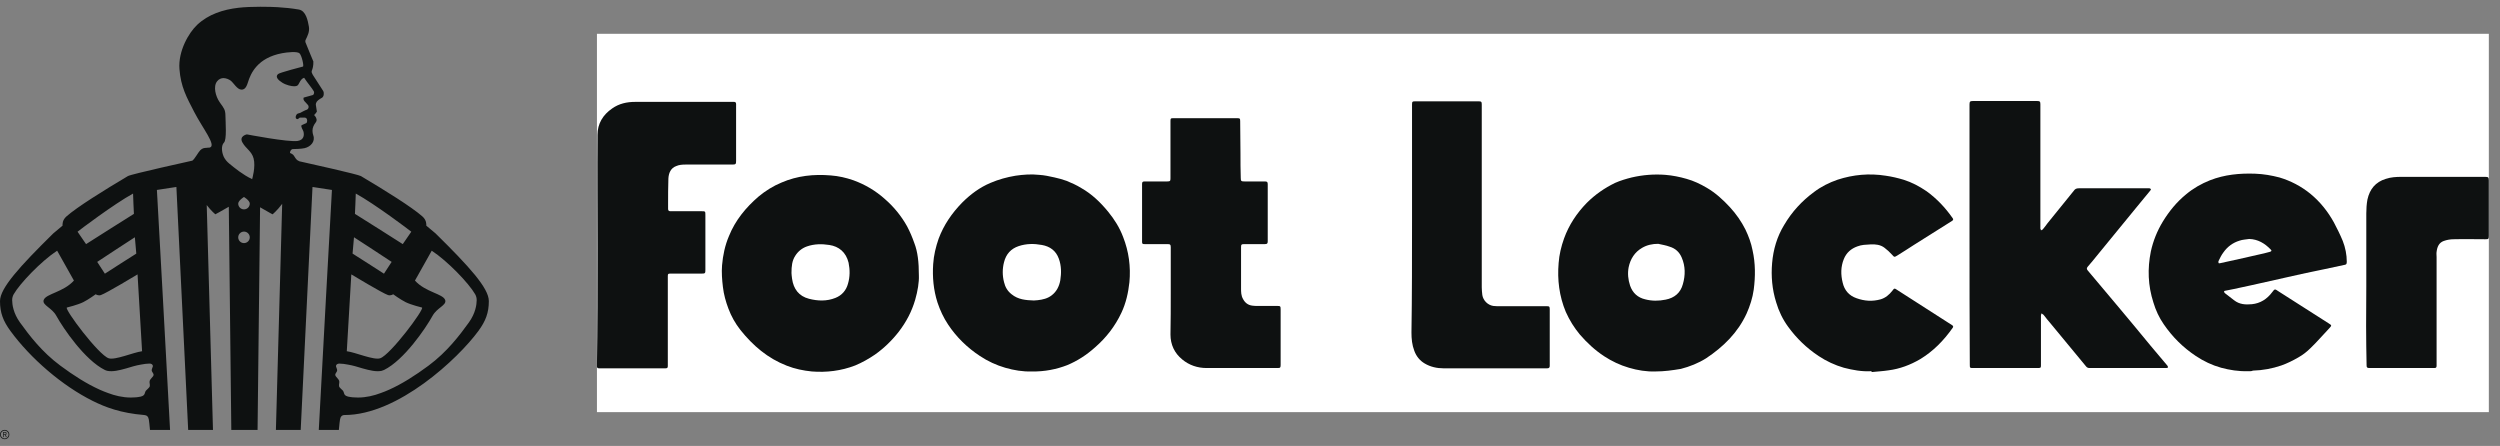 <svg width="185" height="33" viewBox="0 0 185 33" fill="none" xmlns="http://www.w3.org/2000/svg">
<rect x="0" y="0" width="185" height="33" fill="#808080" stroke="none"/>
<g clip-path="url(#clip0_1557_10888)">
<path d="M0.374 32.188H0.279V32.344H0.233V31.97H0.401C0.446 31.97 0.476 32.001 0.476 32.044V32.115C0.476 32.151 0.455 32.178 0.423 32.186L0.496 32.344H0.441L0.374 32.188ZM0.279 32.146H0.395C0.415 32.146 0.43 32.131 0.43 32.112V32.047C0.43 32.028 0.415 32.013 0.395 32.013H0.279V32.146Z" fill="#0E1111"/>
<path d="M0.345 32.5C0.155 32.5 0 32.346 0 32.157C0 31.967 0.155 31.813 0.345 31.813C0.535 31.813 0.69 31.967 0.69 32.157C0.69 32.346 0.535 32.5 0.345 32.5ZM0.345 31.867C0.184 31.867 0.054 31.997 0.054 32.157C0.054 32.317 0.184 32.447 0.345 32.447C0.506 32.447 0.636 32.317 0.636 32.157C0.636 31.997 0.506 31.867 0.345 31.867Z" fill="#0E1111"/>
<path d="M32.228 17.27L31.546 16.699C31.549 16.605 31.577 16.297 31.251 16.01C30.469 15.321 28.514 14.102 26.709 13.03C26.496 12.903 23.038 12.131 22.148 11.934C22.091 11.907 22.037 11.877 21.986 11.843C21.844 11.72 21.781 11.536 21.688 11.448C21.631 11.395 21.543 11.353 21.458 11.32C21.457 11.185 21.547 11.032 21.673 11.032C21.854 11.032 22.306 11.018 22.543 10.963C22.98 10.862 23.345 10.481 23.185 10.023C23.108 9.802 23.098 9.563 23.189 9.353C23.231 9.255 23.287 9.153 23.361 9.062C23.415 8.995 23.441 8.909 23.426 8.824C23.397 8.652 23.244 8.513 23.244 8.513C23.244 8.513 23.369 8.397 23.45 8.257L23.37 7.748C23.369 7.707 23.375 7.669 23.386 7.634C23.437 7.47 23.601 7.361 23.821 7.237C23.962 7.158 24 6.904 23.921 6.74L23.149 5.541C23.096 5.445 23.031 5.33 23.074 5.23C23.132 5.098 23.2 4.871 23.189 4.551C23.189 4.551 22.65 3.265 22.602 3.122C22.59 3.088 22.594 3.038 22.603 2.983C22.602 2.983 22.601 2.983 22.6 2.983C22.762 2.649 22.924 2.348 22.856 1.961C22.781 1.539 22.645 0.794 22.11 0.705C21.556 0.612 21.109 0.566 20.528 0.53C20.047 0.501 18.593 0.464 17.64 0.576C16.503 0.709 15.425 1.057 14.598 1.831C13.954 2.435 13.179 3.794 13.279 5.109C13.379 6.424 13.807 7.195 14.379 8.299C14.996 9.491 16.024 10.761 15.534 10.915C15.525 10.918 15.515 10.919 15.506 10.921C15.433 10.925 15.36 10.931 15.293 10.935C15.294 10.937 15.294 10.939 15.295 10.941C15.151 10.945 14.993 10.945 14.824 11.113C14.664 11.271 14.419 11.755 14.236 11.887C14.236 11.887 9.711 12.884 9.466 13.029C7.661 14.101 5.706 15.32 4.924 16.009C4.598 16.296 4.626 16.604 4.629 16.698L3.946 17.269C1.454 19.724 0 21.322 0 22.28C0 23.142 0.232 23.755 0.78 24.501C2.271 26.532 4.599 28.543 6.859 29.667C7.79 30.131 8.931 30.571 10.678 30.712C10.873 30.727 10.98 30.837 11.014 31.053C11.029 31.15 11.064 31.407 11.098 31.814H12.584C12.386 27.995 11.655 14.854 11.611 14.056L13.053 13.835L13.925 31.814H15.76L15.298 15.174C15.644 15.623 15.93 15.854 15.934 15.858C15.934 15.858 16.392 15.618 16.931 15.3L17.117 31.814H19.06L19.246 15.339C19.434 15.45 19.612 15.55 19.759 15.632C20.008 15.779 20.168 15.858 20.168 15.858C20.168 15.858 20.17 15.857 20.171 15.856C20.174 15.857 20.176 15.858 20.176 15.858C20.178 15.856 20.259 15.789 20.384 15.661C20.515 15.531 20.692 15.339 20.881 15.083L20.417 31.814H22.252L23.125 13.836L24.563 14.056C24.519 14.854 23.788 27.994 23.59 31.814H25.076C25.11 31.406 25.145 31.149 25.16 31.053C25.194 30.837 25.3 30.712 25.496 30.712C29.452 30.712 33.902 26.532 35.394 24.501C35.942 23.756 36.174 23.142 36.174 22.281C36.175 21.322 34.721 19.724 32.228 17.27ZM7.464 21.835C7.87 21.7 10.179 20.305 10.179 20.305L10.509 25.914L10.514 25.991C9.862 26.078 8.52 26.667 8.045 26.513C7.291 26.268 4.751 22.868 4.948 22.758C4.948 22.758 5.757 22.561 6.157 22.36C6.557 22.16 7.082 21.775 7.082 21.775C7.082 21.775 7.259 21.903 7.464 21.835ZM6.369 18.065L5.739 17.147C5.739 17.147 5.742 17.145 5.743 17.144C5.848 17.05 8.445 15.09 9.847 14.323C9.841 14.376 9.904 15.726 9.909 15.822C9.909 15.825 9.909 15.827 9.909 15.827C9.909 15.827 6.422 18.018 6.369 18.065ZM7.197 19.378C7.316 19.287 9.98 17.557 9.98 17.557L10.085 18.761L10.085 18.767C10.085 18.767 7.793 20.223 7.761 20.253L7.194 19.381C7.194 19.38 7.196 19.379 7.197 19.378ZM29.805 18.065C29.752 18.018 26.266 15.827 26.266 15.827C26.266 15.827 26.266 15.825 26.266 15.822C26.27 15.726 26.334 14.377 26.327 14.323C27.73 15.09 30.327 17.05 30.432 17.144C30.433 17.145 30.436 17.147 30.436 17.147L29.805 18.065ZM28.414 20.253C28.382 20.223 26.09 18.766 26.09 18.766L26.09 18.761L26.195 17.557C26.195 17.557 28.858 19.287 28.977 19.377C28.979 19.379 28.981 19.38 28.981 19.38L28.414 20.253ZM25.662 25.99L25.667 25.914L25.997 20.305C25.997 20.305 28.306 21.7 28.711 21.834C28.917 21.903 29.094 21.775 29.094 21.775C29.094 21.775 29.619 22.16 30.019 22.36C30.419 22.561 31.228 22.758 31.228 22.758C31.424 22.868 28.884 26.268 28.13 26.513C27.655 26.667 26.314 26.078 25.662 25.99ZM35.275 22.21C35.275 22.211 35.275 22.213 35.275 22.215C35.272 22.545 35.189 23.179 34.697 23.862C34.006 24.822 33.081 26.041 31.715 27.055C30.735 27.782 29.748 28.41 28.799 28.835C28.588 28.93 28.379 29.014 28.172 29.087C27.675 29.275 27.1 29.417 26.496 29.418C26.236 29.421 25.983 29.398 25.738 29.345C25.734 29.344 25.729 29.34 25.724 29.336C25.408 29.25 25.491 29.058 25.375 28.907C25.314 28.829 25.11 28.69 25.092 28.583C25.068 28.447 25.117 28.378 25.108 28.237C25.095 28.044 24.836 27.904 24.812 27.758C24.79 27.624 24.935 27.552 24.949 27.41C24.959 27.316 24.854 27.139 24.861 27.082C24.874 26.968 24.984 26.904 25.113 26.906C25.316 26.909 25.533 26.939 25.745 26.98C26.12 27.041 26.493 27.16 26.849 27.266C27.354 27.407 27.83 27.525 28.238 27.443C28.302 27.426 28.365 27.404 28.426 27.374C29.892 26.648 31.484 24.323 32.011 23.366C32.336 22.777 33.033 22.596 32.952 22.234C32.95 22.223 32.946 22.211 32.943 22.2C32.781 21.735 31.483 21.627 30.707 20.762L30.709 20.759L31.948 18.552C33.116 19.317 34.7 20.963 35.165 21.78C35.239 21.911 35.277 22.059 35.275 22.21ZM11.226 27.409C11.24 27.551 11.384 27.623 11.363 27.757C11.339 27.904 11.08 28.044 11.067 28.236C11.058 28.378 11.107 28.446 11.083 28.582C11.064 28.689 10.861 28.828 10.8 28.907C10.684 29.058 10.767 29.25 10.45 29.336C10.446 29.34 10.441 29.343 10.437 29.344C10.192 29.398 9.939 29.421 9.679 29.418C9.075 29.417 8.499 29.275 8.003 29.087C7.796 29.014 7.587 28.929 7.377 28.835C6.427 28.409 5.441 27.782 4.461 27.054C3.095 26.041 2.17 24.822 1.478 23.862C0.987 23.179 0.904 22.545 0.9 22.214C0.9 22.213 0.9 22.211 0.9 22.209C0.899 22.059 0.937 21.91 1.011 21.779C1.476 20.962 3.06 19.316 4.228 18.551L5.468 20.758L5.47 20.761C4.694 21.626 3.395 21.734 3.234 22.199C3.23 22.21 3.227 22.221 3.224 22.232C3.143 22.595 3.84 22.775 4.165 23.364C4.693 24.322 6.285 26.647 7.751 27.373C7.811 27.403 7.874 27.425 7.938 27.442C8.347 27.524 8.822 27.406 9.327 27.265C9.683 27.158 10.056 27.04 10.432 26.979C10.644 26.937 10.86 26.908 11.063 26.904C11.192 26.902 11.302 26.966 11.315 27.081C11.32 27.138 11.216 27.315 11.226 27.409ZM23.227 6.766C23.273 6.854 23.222 7.034 23.128 7.039L22.47 7.222C22.438 7.345 22.463 7.404 22.546 7.505L22.666 7.634L22.79 7.771C22.884 7.896 22.831 8.076 22.686 8.126L22.585 8.162C22.51 8.187 22.359 8.285 22.215 8.353C22.085 8.386 21.985 8.407 21.94 8.486C21.801 8.73 21.939 8.816 22.008 8.816C22.072 8.816 22.116 8.738 22.19 8.703L22.531 8.7C22.579 8.7 22.627 8.714 22.664 8.747C22.752 8.825 22.752 9.028 22.673 9.104L22.323 9.264C22.227 9.357 22.427 9.625 22.455 9.731C22.515 9.963 22.517 10.348 22.033 10.429C21.369 10.541 18.267 9.944 18.267 9.944C18.267 9.944 17.662 10.065 17.945 10.553C18.22 11.028 18.615 11.176 18.765 11.72C18.934 12.335 18.658 13.257 18.658 13.257C17.973 12.936 17.372 12.436 16.974 12.113C16.779 11.956 16.644 11.778 16.556 11.598C16.397 11.238 16.36 10.769 16.573 10.553C16.791 10.332 16.691 9.093 16.681 8.519C16.674 8.119 16.555 7.985 16.304 7.634C16.285 7.607 16.266 7.579 16.245 7.548C15.96 7.13 15.758 6.403 16.069 6.012C16.202 5.845 16.369 5.783 16.533 5.778C16.742 5.782 16.945 5.876 17.065 5.963C17.284 6.125 17.542 6.617 17.854 6.632C18.065 6.642 18.22 6.514 18.343 6.104C18.549 5.425 19.056 4.276 20.882 3.936C21.256 3.866 22.001 3.786 22.166 3.948C22.332 4.11 22.503 4.889 22.419 4.925C22.419 4.925 20.708 5.366 20.58 5.477C20.338 5.687 20.594 5.933 20.886 6.116C21.18 6.301 21.566 6.383 21.753 6.383C21.756 6.383 21.761 6.383 21.765 6.383C21.768 6.383 21.772 6.383 21.775 6.383C21.889 6.383 22.029 6.363 22.088 6.241C22.291 5.818 22.407 5.792 22.508 5.757C22.73 6.109 23.111 6.545 23.227 6.766ZM18.483 15.068C18.483 15.303 18.292 15.494 18.055 15.494C17.82 15.494 17.628 15.303 17.628 15.068C17.628 14.936 17.764 14.796 17.883 14.7C17.974 14.625 18.055 14.576 18.055 14.576L18.057 14.577C18.064 14.581 18.139 14.627 18.225 14.697C18.344 14.794 18.483 14.934 18.483 15.068ZM18.483 17.564C18.483 17.799 18.292 17.99 18.055 17.99C17.82 17.99 17.628 17.799 17.628 17.564C17.628 17.33 17.82 17.138 18.055 17.138C18.291 17.138 18.483 17.33 18.483 17.564Z" fill="#0E1111"/>
<path d="M184.174 2.5H44.174V30.5H184.174V2.5Z" fill="white"/>
<path d="M145.744 17.387V7.729C145.744 7.518 145.786 7.475 145.998 7.475C147.591 7.475 149.162 7.475 150.754 7.475C150.945 7.475 150.988 7.518 150.988 7.708C150.988 10.758 150.988 13.807 150.988 16.857C150.988 16.878 150.988 16.899 150.988 16.921C151.009 16.963 151.03 17.005 151.03 17.048C151.073 17.026 151.115 17.005 151.157 16.984C151.285 16.836 151.391 16.688 151.518 16.518C152.177 15.713 152.814 14.909 153.472 14.104C153.557 13.977 153.663 13.934 153.833 13.934C155.489 13.934 157.166 13.934 158.822 13.934C158.907 13.934 158.971 13.934 159.055 13.934C159.098 13.934 159.14 13.956 159.162 13.998C159.183 14.019 159.14 14.083 159.119 14.104C158.801 14.506 158.461 14.887 158.143 15.29C157.166 16.476 156.189 17.683 155.213 18.869C154.979 19.166 154.746 19.441 154.491 19.737C154.406 19.843 154.406 19.907 154.491 20.013C155.191 20.838 155.892 21.686 156.593 22.512C157.463 23.549 158.312 24.566 159.162 25.604C159.565 26.091 159.99 26.578 160.393 27.065C160.414 27.107 160.436 27.15 160.436 27.192C160.393 27.213 160.351 27.234 160.308 27.234C158.419 27.234 156.508 27.234 154.618 27.234C154.512 27.234 154.427 27.192 154.363 27.107C153.493 26.07 152.644 25.011 151.773 23.973C151.582 23.74 151.391 23.528 151.221 23.295C151.179 23.253 151.115 23.232 151.073 23.189C151.051 23.253 151.03 23.295 151.03 23.359C151.03 24.587 151.03 25.815 151.03 27.044C151.03 27.213 151.009 27.234 150.797 27.234C149.841 27.234 148.907 27.234 147.952 27.234H146.041C145.765 27.234 145.765 27.234 145.765 26.959C145.744 23.782 145.744 20.584 145.744 17.387Z" fill="#0E1111"/>
<path d="M122.494 27.488C121.857 27.51 121.178 27.404 120.541 27.213C119.883 27.023 119.267 26.726 118.715 26.366C118.035 25.921 117.441 25.371 116.91 24.756C116.486 24.248 116.146 23.698 115.87 23.084C115.382 21.919 115.233 20.69 115.339 19.462C115.382 18.848 115.53 18.234 115.742 17.641C116.103 16.645 116.677 15.777 117.42 15.015C118.035 14.4 118.736 13.913 119.522 13.532C119.904 13.363 120.328 13.236 120.753 13.13C121.581 12.939 122.409 12.876 123.237 12.939C123.768 12.982 124.299 13.088 124.808 13.236C125.339 13.384 125.827 13.617 126.294 13.892C126.952 14.273 127.504 14.782 128.014 15.332C128.481 15.841 128.863 16.391 129.161 16.984C129.394 17.471 129.585 17.98 129.691 18.53C129.904 19.483 129.904 20.457 129.776 21.432C129.691 22.046 129.5 22.639 129.245 23.211C128.587 24.63 127.526 25.667 126.252 26.514C125.679 26.874 125.042 27.128 124.384 27.298C123.747 27.404 123.152 27.488 122.494 27.488ZM122.706 18.043C122.282 18.043 121.878 18.128 121.517 18.34C120.965 18.657 120.647 19.166 120.519 19.78C120.435 20.224 120.477 20.69 120.626 21.135C120.817 21.686 121.199 22.025 121.751 22.152C122.239 22.279 122.749 22.279 123.258 22.173C123.916 22.046 124.362 21.665 124.532 21.029C124.723 20.373 124.723 19.695 124.447 19.06C124.277 18.657 123.98 18.382 123.556 18.255C123.28 18.149 122.982 18.107 122.706 18.043Z" fill="#0E1111"/>
<path d="M67.997 20.394C68.018 20.86 67.912 21.538 67.721 22.194C67.466 23.062 67.063 23.825 66.511 24.545C66.001 25.201 65.407 25.773 64.748 26.239C64.281 26.557 63.793 26.832 63.283 27.044C62.243 27.446 61.16 27.573 60.078 27.489C59.441 27.425 58.825 27.298 58.23 27.065C56.808 26.514 55.725 25.583 54.791 24.418C54.409 23.931 54.112 23.401 53.899 22.829C53.708 22.321 53.56 21.792 53.496 21.241C53.432 20.712 53.39 20.161 53.432 19.632C53.496 18.89 53.645 18.17 53.942 17.471C54.409 16.307 55.194 15.354 56.129 14.549C56.638 14.125 57.211 13.765 57.827 13.511C58.995 13.003 60.226 12.876 61.479 12.982C62.052 13.024 62.604 13.151 63.156 13.342C64.027 13.659 64.812 14.125 65.492 14.739C66.15 15.311 66.702 15.989 67.126 16.751C67.339 17.154 67.508 17.556 67.657 17.98C67.912 18.636 67.997 19.399 67.997 20.394ZM58.57 20.203C58.57 20.288 58.591 20.457 58.613 20.627C58.719 21.389 59.122 21.919 59.865 22.109C60.523 22.279 61.182 22.3 61.819 22.046C62.307 21.855 62.625 21.474 62.753 20.987C62.901 20.479 62.901 19.97 62.795 19.441C62.604 18.657 62.073 18.234 61.373 18.128C60.821 18.043 60.269 18.043 59.717 18.234C59.356 18.361 59.059 18.594 58.846 18.933C58.613 19.293 58.57 19.695 58.57 20.203Z" fill="#0E1111"/>
<path d="M76.337 27.488C75.701 27.509 75.042 27.404 74.384 27.213C73.726 27.022 73.089 26.726 72.516 26.345C71.582 25.73 70.775 24.947 70.159 24.015C69.82 23.507 69.565 22.956 69.374 22.384C69.076 21.453 68.992 20.5 69.055 19.547C69.098 18.89 69.246 18.276 69.459 17.662C69.841 16.645 70.435 15.777 71.2 14.993C71.815 14.379 72.495 13.871 73.301 13.532C73.896 13.278 74.512 13.108 75.148 13.003C75.722 12.918 76.316 12.876 76.889 12.939C77.272 12.96 77.654 13.045 78.036 13.13C78.333 13.193 78.63 13.278 78.928 13.384C79.289 13.532 79.671 13.701 80.01 13.913C80.796 14.358 81.433 14.972 82.006 15.671C82.473 16.243 82.855 16.857 83.11 17.535C83.535 18.615 83.683 19.737 83.577 20.881C83.492 21.664 83.323 22.427 82.983 23.147C82.516 24.142 81.858 24.989 81.029 25.709C80.414 26.26 79.734 26.705 78.97 27.022C78.206 27.319 77.314 27.509 76.337 27.488ZM76.507 22.236C76.592 22.236 76.677 22.215 76.783 22.215C77.165 22.173 77.526 22.088 77.824 21.855C78.184 21.58 78.376 21.198 78.46 20.754C78.546 20.203 78.546 19.674 78.354 19.144C78.142 18.551 77.696 18.233 77.102 18.128C76.528 18.022 75.955 18.022 75.382 18.212C74.809 18.403 74.448 18.805 74.299 19.398C74.172 19.885 74.172 20.394 74.299 20.881C74.384 21.241 74.554 21.537 74.851 21.77C75.34 22.173 75.913 22.215 76.507 22.236Z" fill="#0E1111"/>
<path d="M166.316 27.467C165.658 27.488 165 27.383 164.363 27.213C163.683 27.023 163.068 26.726 162.494 26.345C161.539 25.709 160.753 24.926 160.116 23.994C159.777 23.507 159.522 22.956 159.352 22.384C158.949 21.135 158.906 19.886 159.161 18.615C159.331 17.831 159.628 17.09 160.053 16.391C160.52 15.629 161.072 14.951 161.772 14.379C162.303 13.934 162.898 13.596 163.535 13.342C164.617 12.918 165.743 12.812 166.889 12.854C167.505 12.876 168.099 12.982 168.673 13.13C169.522 13.384 170.286 13.786 170.966 14.337C171.687 14.93 172.261 15.65 172.706 16.455C172.94 16.899 173.174 17.365 173.365 17.831C173.556 18.318 173.662 18.848 173.662 19.377C173.662 19.547 173.619 19.589 173.45 19.61C172.961 19.716 172.452 19.822 171.963 19.928C171.518 20.013 171.093 20.119 170.647 20.203C170.201 20.309 169.755 20.394 169.31 20.5C168.864 20.606 168.439 20.69 167.993 20.796C167.526 20.902 167.038 21.008 166.571 21.114C166.146 21.199 165.721 21.305 165.297 21.389C165.085 21.431 164.872 21.474 164.66 21.516C164.617 21.516 164.575 21.559 164.575 21.58C164.596 21.622 164.617 21.686 164.66 21.707C164.872 21.876 165.106 22.046 165.318 22.215C165.721 22.533 166.167 22.554 166.634 22.512C167.271 22.448 167.76 22.13 168.142 21.622C168.333 21.368 168.333 21.368 168.609 21.559C169.14 21.898 169.67 22.236 170.201 22.575C170.902 23.02 171.624 23.486 172.324 23.93C172.558 24.079 172.558 24.079 172.367 24.291C171.9 24.778 171.475 25.286 170.987 25.752C170.711 26.027 170.414 26.26 170.074 26.451C169.67 26.684 169.246 26.895 168.821 27.044C168.142 27.277 167.441 27.404 166.719 27.425C166.592 27.488 166.443 27.467 166.316 27.467ZM166.443 17.683C166.21 17.725 165.955 17.725 165.721 17.81C165.233 17.958 164.83 18.255 164.533 18.678C164.384 18.869 164.278 19.102 164.172 19.314C164.15 19.356 164.172 19.42 164.172 19.462C164.172 19.483 164.235 19.483 164.257 19.483C164.745 19.377 165.212 19.271 165.7 19.166C166.167 19.06 166.634 18.954 167.101 18.848C167.399 18.784 167.675 18.721 167.972 18.636C168.099 18.594 168.121 18.551 168.036 18.467C167.59 18.001 167.08 17.704 166.443 17.683Z" fill="#0E1111"/>
<path d="M44.216 18.404C44.216 15.587 44.195 12.792 44.216 9.975C44.216 9.149 44.62 8.493 45.299 8.027C45.809 7.667 46.382 7.54 46.998 7.54C49.333 7.54 51.669 7.54 54.004 7.54C54.046 7.54 54.068 7.54 54.11 7.54C54.514 7.518 54.471 7.561 54.471 7.921C54.471 9.255 54.471 10.568 54.471 11.902C54.471 12.135 54.45 12.178 54.195 12.178C53.027 12.178 51.881 12.178 50.713 12.178C50.48 12.178 50.246 12.199 50.055 12.284C49.63 12.432 49.482 12.813 49.461 13.215C49.439 13.851 49.439 14.486 49.439 15.1C49.439 15.227 49.439 15.333 49.439 15.46C49.439 15.587 49.503 15.63 49.609 15.63C50.373 15.63 51.138 15.63 51.902 15.63C52.199 15.63 52.199 15.63 52.199 15.926C52.199 17.282 52.199 18.637 52.199 19.971C52.199 20.225 52.178 20.246 51.923 20.246C51.159 20.246 50.373 20.246 49.609 20.246C49.439 20.246 49.418 20.268 49.418 20.437C49.418 22.661 49.418 24.863 49.418 27.087C49.418 27.214 49.376 27.256 49.248 27.256C47.613 27.256 45.979 27.256 44.323 27.256C44.195 27.256 44.174 27.193 44.174 27.087C44.216 24.186 44.216 21.305 44.216 18.404Z" fill="#0E1111"/>
<path d="M86.636 21.643V18.297C86.636 18.107 86.594 18.064 86.402 18.064C85.829 18.064 85.277 18.064 84.704 18.064C84.534 18.064 84.513 18.043 84.513 17.874C84.513 16.455 84.513 15.036 84.513 13.617C84.513 13.469 84.555 13.426 84.704 13.426C85.256 13.426 85.829 13.426 86.381 13.426C86.594 13.426 86.615 13.384 86.615 13.193C86.615 11.774 86.615 10.377 86.615 8.958C86.615 8.767 86.636 8.746 86.827 8.746C88.398 8.746 89.969 8.746 91.54 8.746C91.753 8.746 91.774 8.767 91.774 8.979C91.774 9.762 91.795 10.567 91.795 11.351C91.795 11.965 91.795 12.558 91.816 13.172C91.816 13.405 91.859 13.426 92.092 13.426C92.602 13.426 93.09 13.426 93.6 13.426C93.77 13.426 93.812 13.469 93.812 13.638C93.812 15.036 93.812 16.455 93.812 17.852C93.812 18.022 93.77 18.064 93.6 18.064C93.09 18.064 92.581 18.064 92.071 18.064C91.859 18.064 91.838 18.107 91.838 18.297C91.838 19.314 91.838 20.33 91.838 21.347C91.838 21.601 91.838 21.876 91.986 22.13C92.135 22.406 92.347 22.575 92.666 22.617C92.793 22.639 92.942 22.639 93.069 22.639C93.557 22.639 94.046 22.639 94.513 22.639C94.746 22.639 94.767 22.66 94.767 22.893V26.874C94.767 26.917 94.767 26.959 94.767 27.001C94.767 27.192 94.746 27.234 94.555 27.234C94.173 27.234 93.791 27.234 93.409 27.234C92.029 27.234 90.67 27.234 89.29 27.234C88.61 27.234 87.995 27.022 87.485 26.599C86.912 26.133 86.615 25.498 86.615 24.756C86.636 23.74 86.636 22.702 86.636 21.643Z" fill="#0E1111"/>
<path d="M138.483 27.468C137.782 27.51 137.103 27.383 136.445 27.213C135.786 27.023 135.149 26.726 134.576 26.345C133.685 25.752 132.941 25.032 132.326 24.185C131.922 23.634 131.625 23.02 131.434 22.364C131.137 21.41 131.052 20.436 131.137 19.462C131.222 18.467 131.498 17.514 132.029 16.645C132.602 15.671 133.345 14.867 134.237 14.21C134.767 13.808 135.362 13.511 135.978 13.299C137.145 12.918 138.334 12.812 139.544 13.003C139.99 13.066 140.436 13.172 140.861 13.299C141.476 13.49 142.028 13.787 142.559 14.146C143.323 14.697 143.96 15.375 144.491 16.137C144.555 16.222 144.555 16.285 144.449 16.349C143.515 16.942 142.559 17.535 141.625 18.128C141.222 18.382 140.818 18.657 140.394 18.912C140.181 19.039 140.181 19.039 140.011 18.848C139.842 18.657 139.65 18.488 139.459 18.34C139.162 18.107 138.78 18.064 138.419 18.086C138.079 18.107 137.761 18.107 137.442 18.234C136.975 18.403 136.636 18.7 136.445 19.166C136.211 19.738 136.211 20.331 136.36 20.924C136.487 21.474 136.827 21.877 137.379 22.067C137.973 22.279 138.546 22.321 139.162 22.152C139.523 22.046 139.799 21.813 140.033 21.516C140.054 21.474 140.096 21.453 140.118 21.41C140.16 21.347 140.224 21.347 140.287 21.389C141.37 22.088 142.474 22.787 143.557 23.486C143.854 23.677 144.151 23.867 144.449 24.058C144.555 24.121 144.555 24.185 144.491 24.27C143.833 25.201 143.069 25.985 142.092 26.578C141.37 27.002 140.585 27.298 139.757 27.404C139.353 27.467 138.929 27.489 138.525 27.531C138.483 27.51 138.483 27.489 138.483 27.468Z" fill="#0E1111"/>
<path d="M104.49 16.349V7.751C104.49 7.518 104.512 7.497 104.745 7.497C106.295 7.497 107.845 7.497 109.416 7.497C109.628 7.497 109.65 7.539 109.65 7.751C109.65 12.262 109.65 16.752 109.65 21.263C109.65 21.453 109.671 21.644 109.692 21.834C109.756 22.237 110.095 22.576 110.499 22.639C110.669 22.66 110.838 22.66 111.03 22.66C112.176 22.66 113.344 22.66 114.49 22.66C114.66 22.66 114.681 22.703 114.681 22.893C114.681 24.079 114.681 25.244 114.681 26.43C114.681 26.642 114.681 26.854 114.681 27.065C114.681 27.192 114.639 27.256 114.49 27.256C113.938 27.256 113.386 27.256 112.834 27.256C110.838 27.256 108.843 27.256 106.826 27.256C106.337 27.256 105.849 27.15 105.425 26.896C105.064 26.684 104.809 26.366 104.66 25.964C104.49 25.519 104.448 25.075 104.448 24.609C104.49 21.856 104.49 19.102 104.49 16.349Z" fill="#0E1111"/>
<path d="M175.106 21.199C175.106 19.399 175.106 17.598 175.106 15.798C175.106 15.46 175.128 15.099 175.191 14.761C175.361 13.998 175.786 13.469 176.55 13.236C176.932 13.109 177.315 13.088 177.697 13.088C179.777 13.088 181.858 13.088 183.917 13.088C184.13 13.088 184.172 13.13 184.172 13.342C184.172 14.718 184.172 16.074 184.172 17.45C184.172 17.683 184.151 17.704 183.917 17.704C183.132 17.704 182.368 17.683 181.582 17.704C181.327 17.704 181.072 17.747 180.839 17.831C180.478 17.959 180.351 18.276 180.308 18.636C180.287 18.763 180.308 18.89 180.308 19.017C180.308 21.707 180.308 24.375 180.308 27.065C180.308 27.192 180.266 27.234 180.138 27.234C178.546 27.234 176.932 27.234 175.34 27.234C175.17 27.234 175.128 27.192 175.128 27.044C175.085 25.095 175.085 23.147 175.106 21.199Z" fill="#0E1111"/>
</g>
<defs>
<clipPath id="clip0_1557_10888">
<rect width="184.174" height="32" fill="white" transform="translate(0 0.5)"/>
</clipPath>
</defs>
</svg>
